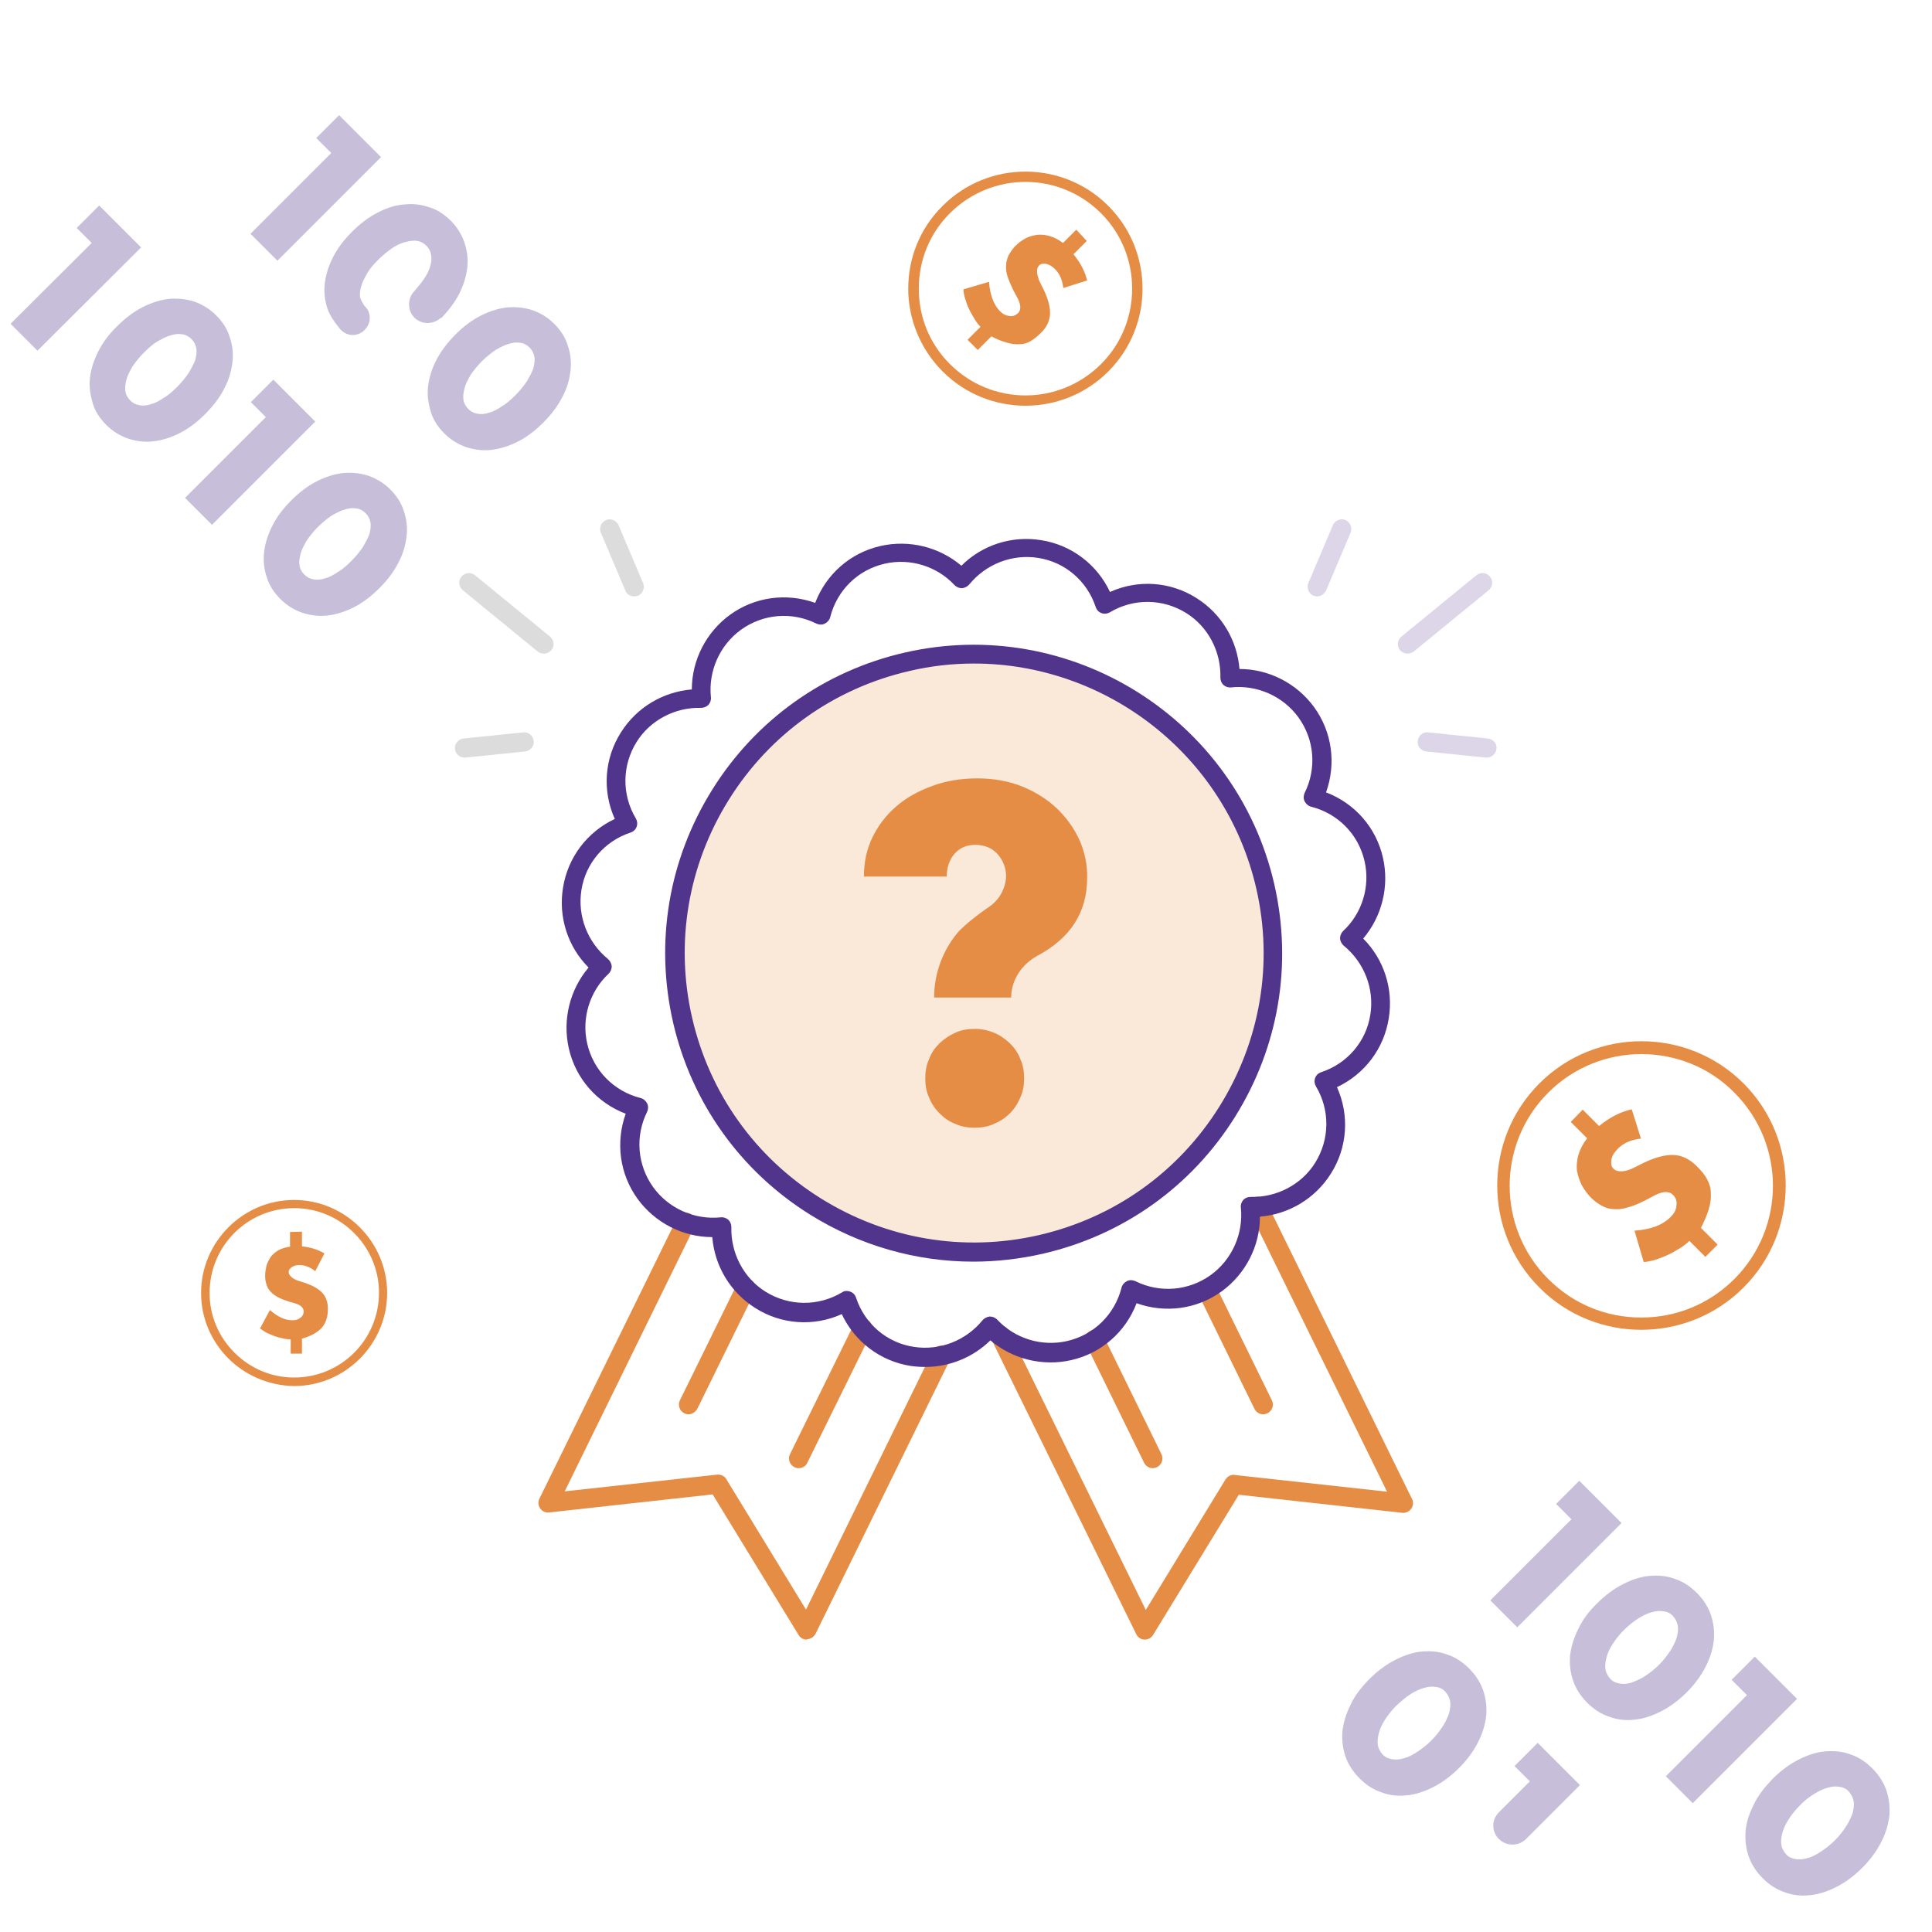 <?xml version="1.0" encoding="UTF-8"?> <!-- Generator: Adobe Illustrator 23.0.6, SVG Export Plug-In . SVG Version: 6.00 Build 0) --> <svg xmlns="http://www.w3.org/2000/svg" xmlns:xlink="http://www.w3.org/1999/xlink" id="Layer_1" x="0px" y="0px" viewBox="0 0 566.9 566.9" style="enable-background:new 0 0 566.9 566.9;" xml:space="preserve"> <style type="text/css"> .st0{fill:#E68D45;} .st1{opacity:0.4;} .st2{opacity:0.8;} .st3{fill:#51348B;} .st4{opacity:0.2;fill:#E68D45;} .st5{opacity:0.2;} .st6{fill:#505050;} </style> <g> <g> <g> <g> <path class="st0" d="M481.6,390.2c-10.8,0-21.7-4.1-29.9-12.4c-16.5-16.5-16.5-43.4,0-59.9c16.5-16.5,43.4-16.5,59.9,0 s16.5,43.4,0,59.9C503.3,386.1,492.4,390.2,481.6,390.2z M481.6,309.3c-9.9,0-19.8,3.8-27.3,11.3c-15.1,15.1-15.1,39.6,0,54.7 c7.3,7.3,16.9,11.3,27.3,11.3c10.3,0,20-4,27.3-11.3c15.1-15.1,15.1-39.6,0-54.7C501.4,313,491.5,309.3,481.6,309.3z"></path> </g> </g> </g> <g> <g> <g> <g> <path class="st0" d="M464.4,325.6l4.8,4.8c3.2-2.6,6.4-4.2,9.6-4.9l2.7,8.6c-3,0.3-5.3,1.4-6.9,3.1c-1,1-1.6,2-1.8,3.2 c-0.1,1.1,0,1.9,0.6,2.5s1.3,0.8,2.3,0.8s2-0.3,3.2-0.8l3.2-1.6c3.5-1.7,6.5-2.5,9-2.4s4.8,1.3,6.8,3.3c1.3,1.3,2.3,2.5,3,3.8 c0.7,1.3,1.1,2.6,1.1,4.1c0.1,1.5-0.1,3-0.6,4.7c-0.5,1.7-1.3,3.5-2.3,5.5l4.9,4.9l-3.6,3.6l-4.7-4.7c-0.8,0.8-1.8,1.6-3,2.3 s-2.3,1.4-3.5,1.9c-1.3,0.6-2.5,1-3.6,1.4c-1.3,0.3-2.3,0.6-3.3,0.6l-2.7-9.2c4.7-0.3,8.2-1.6,10.6-4c1-1,1.6-2,1.7-3.3 c0.2-1.3-0.1-2.3-1-3.2c-1.1-1.1-2.8-1.1-5.1,0l-3,1.6c-1.8,0.9-3.4,1.6-4.9,2c-1.5,0.5-2.8,0.7-4.1,0.6 c-1.3,0-2.5-0.3-3.6-0.9c-1.1-0.6-2.3-1.4-3.3-2.4c-1.1-1.1-2-2.4-2.8-3.8c-0.7-1.4-1.1-2.8-1.4-4.3c-0.1-1.5,0-3.1,0.5-4.7 c0.5-1.6,1.3-3.1,2.5-4.7l-4.8-4.8L464.4,325.6z"></path> </g> </g> </g> </g> </g> <g> <g> <g> <g> <path class="st0" d="M67,398.6c-4.9-4.9-8-11.7-8-19.2c0-15,12.3-27.3,27.3-27.3s27.3,12.3,27.3,27.3c0,15-12.3,27.3-27.3,27.3 C78.8,406.6,71.9,403.5,67,398.6z M103.9,361.8c-4.5-4.5-10.7-7.3-17.5-7.3c-13.8,0-24.9,11.1-24.9,24.9 c0,6.6,2.6,12.8,7.3,17.5c4.7,4.7,10.9,7.3,17.5,7.3c13.8,0,24.9-11.1,24.9-24.9C111.2,372.5,108.4,366.3,103.9,361.8z"></path> </g> </g> </g> <g> <g> <g> <g> <path class="st0" d="M88.6,361.4v4.3c2.6,0.3,4.8,1,6.6,2.1l-2.7,5.2c-1.5-1.2-3.1-1.8-4.6-1.8c-0.9,0-1.7,0.2-2.3,0.6 c-0.6,0.5-0.9,0.9-0.9,1.4c0,0.5,0.2,0.9,0.7,1.4c0.5,0.5,1.1,0.8,1.8,1.1l2.2,0.7c2.4,0.8,4.1,1.8,5.2,3 c1.1,1.2,1.6,2.7,1.6,4.6c0,1.1-0.1,2.2-0.4,3.1c-0.3,0.9-0.7,1.7-1.3,2.4c-0.6,0.7-1.4,1.3-2.4,1.9c-1,0.6-2.2,1-3.5,1.4v4.4 h-3.3v-4.2c-0.7,0-1.6-0.1-2.4-0.3c-0.8-0.2-1.7-0.4-2.5-0.7s-1.6-0.7-2.3-1c-0.7-0.4-1.3-0.8-1.8-1.2l2.9-5.4 c2.3,2,4.4,3,6.6,3c0.9,0,1.7-0.2,2.3-0.7c0.7-0.5,1-1.1,1-1.9c0-1-0.8-1.8-2.3-2.3l-2.1-0.6c-1.2-0.4-2.3-0.8-3.2-1.3 s-1.6-1-2.1-1.6c-0.6-0.6-1-1.3-1.2-2.1c-0.3-0.8-0.4-1.7-0.4-2.6c0-1,0.2-2,0.4-3c0.3-0.9,0.8-1.8,1.3-2.6 c0.6-0.7,1.4-1.4,2.3-1.9c0.9-0.5,2-0.8,3.3-1v-4.3L88.6,361.4z"></path> </g> </g> </g> </g> </g> <g> <g> <g> <g> <path class="st0" d="M266.5,84.7c0-8.8,3.3-17.6,10.1-24.3c13.4-13.4,35.2-13.4,48.6,0c13.4,13.4,13.4,35.2,0,48.6 c-13.4,13.4-35.2,13.4-48.6,0C269.9,102.3,266.5,93.4,266.5,84.7z M332.2,84.7c0-8-3-16-9.1-22.1c-12.3-12.3-32.1-12.3-44.4,0 c-5.9,5.9-9.1,13.7-9.1,22.1s3.2,16.2,9.1,22.1c12.3,12.3,32.1,12.3,44.4,0C329.2,100.7,332.2,92.7,332.2,84.7z"></path> </g> </g> </g> <g> <g> <g> <g> <path class="st0" d="M318.9,70.7l-3.9,3.9c2.1,2.6,3.4,5.2,4,7.7l-7,2.2c-0.3-2.4-1.1-4.3-2.5-5.6c-0.8-0.8-1.7-1.3-2.6-1.5 c-0.9-0.1-1.6,0-2,0.5c-0.5,0.5-0.6,1-0.6,1.8s0.3,1.7,0.6,2.6l1.3,2.6c1.4,2.9,2,5.3,1.9,7.3c-0.1,2-1,3.9-2.7,5.5 c-1,1-2,1.8-3,2.4c-1,0.6-2.1,0.9-3.3,0.9c-1.2,0.1-2.4-0.1-3.8-0.5c-1.4-0.4-2.9-1-4.4-1.8l-4,4l-3-3l3.8-3.8 c-0.6-0.6-1.3-1.5-1.8-2.4s-1.1-1.8-1.6-2.9c-0.5-1-0.8-2-1.1-3c-0.3-1-0.5-1.8-0.5-2.7l7.5-2.2c0.3,3.8,1.3,6.6,3.2,8.6 c0.8,0.8,1.7,1.3,2.7,1.4c1,0.2,1.8-0.1,2.6-0.8c0.9-0.9,0.9-2.3,0-4.2l-1.3-2.4c-0.7-1.5-1.3-2.8-1.7-4s-0.6-2.3-0.5-3.3 c0-1,0.3-2,0.7-3c0.5-0.9,1.1-1.8,1.9-2.7c0.9-0.9,1.9-1.7,3-2.3c1.1-0.6,2.3-0.9,3.5-1.1c1.2-0.1,2.5,0,3.8,0.4s2.5,1,3.8,2 l3.9-3.9L318.9,70.7z"></path> </g> </g> </g> </g> </g> <g class="st1"> <g> <g class="st2"> <g> <path class="st3" d="M97.2,44.9l-4.4-4.4l6.7-6.7l12.3,12.3L81.4,76.5l-7.9-7.9L97.2,44.9z"></path> </g> </g> <g class="st2"> <g> <path class="st3" d="M133.6,98.2c2.4-2.4,4.9-4.3,7.5-5.6s5.1-2.1,7.7-2.4c2.5-0.2,4.9,0,7.4,0.8c2.3,0.8,4.5,2.1,6.4,4 s3.3,4,4,6.4c0.8,2.3,1.1,4.7,0.8,7.4c-0.3,2.6-1,5.1-2.4,7.7c-1.3,2.6-3.2,5.1-5.6,7.5c-2.4,2.4-4.9,4.3-7.5,5.6 c-2.6,1.3-5.1,2.1-7.7,2.4c-2.5,0.3-4.9,0-7.4-0.8c-2.3-0.8-4.5-2.1-6.4-4s-3.3-4-4-6.4s-1.1-4.7-0.8-7.4 c0.3-2.6,1.1-5.1,2.4-7.7C129.3,103.2,131.2,100.6,133.6,98.2z M141.4,106c-1.4,1.4-2.4,2.7-3.3,4c-0.8,1.4-1.5,2.7-1.8,3.9 c-0.3,1.2-0.5,2.4-0.3,3.4c0.1,1,0.7,2,1.4,2.7c0.8,0.8,1.6,1.2,2.7,1.4c1.1,0.2,2.2,0.1,3.4-0.3c1.2-0.3,2.5-1,3.8-1.9 c1.4-0.8,2.7-2,4-3.3s2.4-2.7,3.3-4c0.8-1.4,1.5-2.7,1.9-3.8c0.3-1.2,0.5-2.4,0.3-3.4c-0.2-1.1-0.7-2-1.4-2.7 c-0.8-0.8-1.7-1.3-2.7-1.4c-1.1-0.2-2.2-0.1-3.4,0.3c-1.2,0.3-2.5,1-3.9,1.8C144.1,103.6,142.7,104.7,141.4,106z"></path> </g> </g> <g class="st2"> <g> <path class="st3" d="M26.9,71.3l-4.4-4.4l6.6-6.6l12.3,12.3L11,102.9L3.1,95L26.9,71.3z"></path> </g> </g> <g class="st2"> <g> <path class="st3" d="M34.4,95.7c2.4-2.4,4.9-4.3,7.5-5.6c2.6-1.3,5.1-2.1,7.7-2.4c2.5-0.2,4.9,0,7.4,0.8c2.3,0.8,4.5,2.1,6.4,4 c1.9,1.9,3.3,4,4,6.4c0.8,2.3,1.1,4.7,0.8,7.4c-0.3,2.5-1,5.1-2.4,7.7c-1.3,2.6-3.2,5.1-5.6,7.5s-4.9,4.3-7.5,5.6 c-2.6,1.3-5.1,2.1-7.7,2.4c-2.5,0.3-4.9,0-7.4-0.8c-2.3-0.8-4.5-2.1-6.4-4c-1.9-1.9-3.3-4-4-6.4s-1.1-4.7-0.8-7.4 c0.3-2.6,1.1-5.1,2.4-7.7C30.1,100.6,31.9,98.1,34.4,95.7z M42.2,103.5c-1.4,1.4-2.4,2.7-3.3,4c-0.8,1.4-1.5,2.7-1.8,3.9 c-0.3,1.2-0.5,2.4-0.3,3.4c0.1,1,0.7,2,1.4,2.7c0.8,0.8,1.6,1.2,2.7,1.4c1.1,0.2,2.2,0.1,3.4-0.3c1.2-0.3,2.5-1,3.8-1.9 c1.4-0.8,2.7-2,4-3.3c1.3-1.3,2.4-2.7,3.3-4c0.8-1.4,1.5-2.7,1.9-3.8c0.3-1.2,0.5-2.4,0.3-3.4c-0.2-1.1-0.7-2-1.4-2.7 s-1.7-1.3-2.7-1.4c-1.1-0.2-2.2-0.1-3.4,0.3c-1.2,0.3-2.5,1-3.9,1.8S43.5,102.2,42.2,103.5z"></path> </g> </g> <g class="st2"> <g> <path class="st3" d="M78,122.4l-4.4-4.4l6.6-6.6l12.3,12.3L62.2,154l-7.9-7.9L78,122.4z"></path> </g> </g> <g class="st2"> <g> <path class="st3" d="M85.5,146.8c2.4-2.4,4.9-4.3,7.5-5.6c2.6-1.3,5.1-2.1,7.7-2.4c2.5-0.2,4.9,0,7.4,0.8c2.3,0.8,4.5,2.1,6.4,4 c1.9,1.9,3.3,4,4,6.4c0.8,2.3,1.1,4.7,0.8,7.4c-0.3,2.5-1,5.1-2.4,7.7c-1.3,2.6-3.2,5.1-5.6,7.5c-2.4,2.4-4.9,4.3-7.5,5.6 c-2.6,1.3-5.1,2.1-7.7,2.4c-2.5,0.3-4.9,0-7.4-0.8c-2.3-0.8-4.5-2.1-6.4-4c-1.9-1.9-3.3-4-4-6.4c-0.8-2.3-1.1-4.7-0.8-7.4 c0.3-2.6,1.1-5.1,2.4-7.7C81.2,151.7,83,149.3,85.5,146.8z M93.3,154.6c-1.4,1.4-2.4,2.7-3.3,4c-0.8,1.4-1.5,2.7-1.8,3.9 s-0.5,2.4-0.3,3.4c0.1,1,0.7,2,1.4,2.7c0.8,0.8,1.6,1.2,2.7,1.4s2.2,0.1,3.4-0.3c1.2-0.3,2.5-1,3.8-1.9c1.4-0.8,2.7-2,4-3.3 c1.3-1.3,2.4-2.7,3.3-4c0.8-1.4,1.5-2.7,1.9-3.8c0.3-1.2,0.5-2.4,0.3-3.4c-0.2-1.1-0.7-2-1.4-2.7c-0.8-0.8-1.7-1.3-2.7-1.4 c-1.1-0.2-2.2-0.1-3.4,0.3c-1.2,0.3-2.5,1-3.9,1.8C96,152.2,94.6,153.3,93.3,154.6z"></path> </g> </g> <g class="st2"> <g> <path class="st3" d="M129.6,93.2L129.6,93.2c0.1-0.1,0.1-0.1,0.1-0.1c2.1-2.2,3.8-4.5,5-6.8c1.3-2.6,2.1-5.1,2.4-7.7 c0.3-2.5,0-4.9-0.8-7.4c-0.8-2.3-2.1-4.5-4-6.4c-1.9-1.9-4-3.3-6.4-4c-2.3-0.8-4.7-1.1-7.4-0.8c-2.5,0.2-5.1,1-7.7,2.4 c-2.6,1.3-5.1,3.2-7.5,5.6c-2.4,2.4-4.3,4.9-5.6,7.5c-1.3,2.6-2.1,5.1-2.4,7.7c-0.3,2.6,0,4.9,0.8,7.4c0.7,2,2,3.9,3.5,5.7 c0.1,0.1,0.2,0.3,0.4,0.5c2,2,5.1,2,7,0c2-2,2-5.1,0-7l0,0c0,0-0.1-0.1-0.1-0.1c-0.3-0.5-1-1.6-1.2-2.3 c-0.2-1.1-0.1-2.2,0.3-3.4c0.3-1.2,1-2.5,1.8-3.9c0.8-1.4,2-2.7,3.3-4s2.7-2.4,4-3.3s2.7-1.5,3.9-1.8c1.2-0.3,2.4-0.5,3.4-0.3 c1,0.1,2,0.7,2.7,1.4c0.8,0.8,1.2,1.6,1.4,2.7s0.1,2.2-0.3,3.4c-0.3,1.2-1,2.5-1.9,3.8c-0.6,1-2,2.5-2.6,3.3 c-0.1,0.1-0.1,0.1-0.1,0.1c-2.1,2.1-2.1,5.7,0,7.8c2.1,2.1,5.5,2.1,7.7,0.1l0,0C129.6,93.3,129.6,93.2,129.6,93.2z"></path> </g> </g> </g> </g> <g class="st1"> <g> <g class="st2"> <g> <path class="st3" d="M461.1,445.8l-4.5-4.5l6.8-6.8l12.4,12.4l-30.6,30.6l-7.9-7.9L461.1,445.8z"></path> </g> </g> <g class="st2"> <g> <path class="st3" d="M468.7,470.4c2.4-2.4,5-4.3,7.6-5.6c2.6-1.3,5.2-2.2,7.8-2.4c2.6-0.2,5,0,7.4,0.9c2.4,0.8,4.5,2.2,6.4,4.1 c1.9,1.9,3.3,4.1,4.1,6.4s1.1,4.8,0.9,7.4c-0.3,2.5-1,5.1-2.4,7.8c-1.3,2.6-3.2,5.2-5.6,7.6s-5,4.3-7.6,5.6 c-2.6,1.3-5.2,2.2-7.8,2.4c-2.6,0.3-5,0-7.4-0.9c-2.4-0.8-4.5-2.2-6.4-4.1c-1.9-1.9-3.3-4.1-4.1-6.4s-1.1-4.8-0.9-7.4 c0.3-2.6,1.1-5.2,2.4-7.8C464.3,475.4,466.2,472.8,468.7,470.4z M476.5,478.3c-1.4,1.4-2.4,2.7-3.3,4.1s-1.5,2.7-1.8,3.9 c-0.3,1.2-0.5,2.4-0.3,3.5c0.1,1,0.7,2,1.4,2.8s1.6,1.2,2.8,1.4s2.2,0.1,3.5-0.3c1.2-0.5,2.6-1,3.9-1.9c1.4-0.9,2.8-2,4.1-3.3 s2.4-2.7,3.3-4.1c0.9-1.4,1.5-2.7,1.9-3.9c0.3-1.2,0.5-2.4,0.3-3.5c-0.2-1.1-0.7-2-1.4-2.8s-1.7-1.3-2.8-1.4 c-1.1-0.2-2.2-0.1-3.5,0.3c-1.2,0.3-2.6,1-3.9,1.8C479.2,475.9,477.9,476.9,476.5,478.3z"></path> </g> </g> <g class="st2"> <g> <path class="st3" d="M512.6,497.4l-4.5-4.5l6.8-6.8l12.4,12.4l-30.6,30.6l-7.9-7.9L512.6,497.4z"></path> </g> </g> <g class="st2"> <g> <path class="st3" d="M520.2,521.9c2.4-2.4,5-4.3,7.6-5.6c2.6-1.3,5.2-2.2,7.8-2.4c2.6-0.2,5,0,7.4,0.9c2.4,0.8,4.5,2.2,6.4,4.1 c1.9,1.9,3.3,4.1,4.1,6.4c0.8,2.4,1.1,4.8,0.9,7.4c-0.3,2.5-1,5.1-2.4,7.8c-1.3,2.6-3.2,5.2-5.6,7.6c-2.4,2.4-5,4.3-7.6,5.6 s-5.2,2.2-7.8,2.4c-2.6,0.3-5,0-7.4-0.9c-2.4-0.8-4.5-2.2-6.4-4.1c-1.9-1.9-3.3-4.1-4.1-6.4c-0.8-2.4-1.1-4.8-0.9-7.4 s1.1-5.2,2.4-7.8C515.8,526.9,517.8,524.4,520.2,521.9z M528.1,529.8c-1.4,1.4-2.4,2.7-3.3,4.1c-0.9,1.4-1.5,2.7-1.8,3.9 c-0.3,1.2-0.5,2.4-0.3,3.5c0.1,1,0.7,2,1.4,2.8s1.6,1.2,2.8,1.4c1.1,0.2,2.2,0.1,3.5-0.3c1.2-0.3,2.6-1,3.9-1.9 c1.4-0.9,2.8-2,4.1-3.3c1.3-1.3,2.4-2.7,3.3-4.1c0.9-1.4,1.5-2.7,1.9-3.9c0.3-1.2,0.5-2.4,0.3-3.5c-0.2-1.1-0.7-2-1.4-2.8 s-1.7-1.3-2.8-1.4c-1.1-0.2-2.2-0.1-3.5,0.3c-1.2,0.3-2.6,1-3.9,1.8C530.7,527.4,529.4,528.4,528.1,529.8z"></path> </g> </g> <g class="st2"> <g> <path class="st3" d="M401.9,492.6c2.4-2.4,5-4.3,7.6-5.6c2.6-1.3,5.2-2.2,7.8-2.4c2.6-0.2,5,0,7.4,0.9c2.4,0.8,4.5,2.2,6.4,4.1 c1.9,1.9,3.3,4.1,4.1,6.4s1.1,4.8,0.9,7.4c-0.3,2.5-1,5.1-2.4,7.8c-1.3,2.6-3.2,5.2-5.6,7.6s-5,4.3-7.6,5.6 c-2.6,1.3-5.2,2.2-7.8,2.4c-2.6,0.3-5,0-7.4-0.9c-2.4-0.8-4.5-2.2-6.4-4.1c-1.9-1.9-3.3-4.1-4.1-6.4c-0.8-2.4-1.1-4.8-0.9-7.4 c0.3-2.6,1.1-5.2,2.4-7.8C397.5,497.6,399.4,495.1,401.9,492.6z M409.7,500.5c-1.4,1.4-2.4,2.7-3.3,4.1 c-0.9,1.4-1.5,2.7-1.8,3.9s-0.5,2.4-0.3,3.5c0.1,1,0.7,2,1.4,2.8s1.6,1.2,2.8,1.4c1.1,0.2,2.2,0.1,3.5-0.3 c1.2-0.3,2.6-1,3.9-1.9c1.4-0.9,2.8-2,4.1-3.3c1.3-1.3,2.4-2.7,3.3-4.1c0.9-1.4,1.5-2.7,1.9-3.9c0.3-1.2,0.5-2.4,0.3-3.5 c-0.2-1.1-0.7-2-1.4-2.8s-1.7-1.3-2.8-1.4c-1.1-0.2-2.2-0.1-3.5,0.3c-1.2,0.3-2.6,1-3.9,1.8S411.1,499.2,409.7,500.5z"></path> </g> </g> <g class="st2"> <g> <path class="st3" d="M439.8,539.6L439.8,539.6c2.2,2.2,5.8,2.2,8,0l15.8-15.8l-12.4-12.4l-6.8,6.8l4.5,4.5l-9,9 C437.6,533.9,437.6,537.4,439.8,539.6z"></path> </g> </g> </g> </g> <circle class="st4" cx="286.3" cy="279.5" r="88.6"></circle> <g> <g> <g> <g> <path class="st0" d="M296.3,306.1c-1.4-1.3-2.8-2.3-4.7-3.1c-1.7-0.7-3.6-1.1-5.6-1.1s-3.9,0.3-5.6,1.1 c-1.8,0.8-3.3,1.8-4.7,3.1c-1.4,1.4-2.4,2.8-3.1,4.7c-0.8,1.8-1.1,3.6-1.1,5.6s0.3,3.9,1.1,5.6c0.7,1.8,1.7,3.3,3.1,4.7 c1.4,1.4,2.8,2.4,4.7,3.1c1.7,0.8,3.6,1.1,5.6,1.1c1.9,0,3.9-0.3,5.6-1.1c1.7-0.7,3.3-1.7,4.7-3.1c1.4-1.4,2.3-2.8,3.1-4.7 c0.8-1.7,1.1-3.6,1.1-5.6s-0.3-3.9-1.1-5.6C298.7,308.9,297.7,307.5,296.3,306.1z"></path> </g> </g> <g> <g> <path class="st0" d="M316.8,246.6c-1.6-3.5-3.8-6.6-6.6-9.3c-2.8-2.7-6.3-4.9-10.2-6.5c-4-1.6-8.4-2.4-13.2-2.4 c-4.8,0-9.1,0.7-13.2,2.2c-4.1,1.5-7.6,3.4-10.6,6c-3,2.6-5.3,5.6-7,9.1c-1.7,3.5-2.5,7.3-2.5,11.5h24.3c0-2.7,0.8-5,2.3-6.7 c1.5-1.7,3.5-2.6,6-2.6c2.7,0,5,0.9,6.6,2.7c1.6,1.8,2.5,4,2.5,6.4c0,1.8-0.5,3.4-1.3,5c-0.8,1.5-1.9,2.8-3.4,3.9 c-1.5,1-7.3,5.1-9.7,8c-4.3,5.3-6.7,11.9-6.7,18.8l0,0h22.6l0,0c0-5.1,3.1-9.7,7.6-12.2c9.8-5.2,14.7-12.8,14.7-22.9 C319.1,253.8,318.3,250.1,316.8,246.6z"></path> </g> </g> </g> <g> <g> <path class="st0" d="M335.9,481.1c0,0-0.1,0-0.1,0c-1,0-2-0.7-2.4-1.6L290.9,393c-0.7-1.4-0.1-3.1,1.3-3.8 c1.4-0.7,3.1-0.1,3.8,1.3l40.2,81.9l23.4-38.3c0.6-0.9,1.6-1.5,2.7-1.3l44.7,4.9l-40.5-82.5c-0.7-1.4-0.1-3.1,1.3-3.8 c1.4-0.7,3.1-0.1,3.8,1.3l42.7,87.1c0.5,0.9,0.4,2-0.2,2.9c-0.6,0.8-1.6,1.3-2.6,1.2l-48-5.3l-25.2,41.2 C337.8,480.6,336.9,481.1,335.9,481.1z"></path> </g> <g> <path class="st0" d="M370.6,415c-1,0-2-0.6-2.5-1.6l-16.6-33.9c-0.7-1.4-0.1-3.1,1.3-3.8c1.4-0.7,3.1-0.1,3.8,1.3l16.6,33.9 c0.7,1.4,0.1,3.1-1.3,3.8C371.4,414.9,371,415,370.6,415z"></path> </g> <g> <path class="st0" d="M338.2,430.8c-1,0-2-0.6-2.5-1.6l-17.1-34.9c-0.7-1.4-0.1-3.1,1.3-3.8c1.4-0.7,3.1-0.1,3.8,1.3l17.1,34.9 c0.7,1.4,0.1,3.1-1.3,3.8C339.1,430.7,338.6,430.8,338.2,430.8z"></path> </g> <g> <path class="st0" d="M236.7,481.1c-1,0-1.9-0.5-2.4-1.4l-25.2-41.2l-48,5.3c-1,0.1-2-0.3-2.6-1.2c-0.6-0.8-0.7-1.9-0.2-2.9 l40.4-82.3c0.7-1.4,2.4-2,3.8-1.3c1.4,0.7,2,2.4,1.3,3.8l-38.1,77.7l44.7-4.9c1.1-0.1,2.2,0.4,2.7,1.3l23.4,38.3l37.2-75.9 c0.7-1.4,2.4-2,3.8-1.3c1.4,0.7,2,2.4,1.3,3.8l-39.5,80.5c-0.5,0.9-1.4,1.5-2.4,1.6C236.8,481.1,236.7,481.1,236.7,481.1z"></path> </g> <g> <path class="st0" d="M234.3,430.8c-0.4,0-0.8-0.1-1.2-0.3c-1.4-0.7-2-2.4-1.3-3.8l18.8-38.2c0.7-1.4,2.4-2,3.8-1.3 c1.4,0.7,2,2.4,1.3,3.8l-18.8,38.2C236.4,430.3,235.4,430.8,234.3,430.8z"></path> </g> <g> <path class="st0" d="M202,415c-0.4,0-0.8-0.1-1.2-0.3c-1.4-0.7-2-2.4-1.3-3.8l16.8-34.2c0.7-1.4,2.4-2,3.8-1.3 c1.4,0.7,2,2.4,1.3,3.8l-16.8,34.2C204,414.4,203,415,202,415z"></path> </g> </g> <g> <path class="st3" d="M271.5,401.1c-1.4,0-2.9-0.1-4.3-0.3c-8.9-1.4-16.4-7.1-20.2-15.2c-8.2,3.7-17.7,3.1-25.4-1.8 c-7.3-4.6-11.9-12.3-12.6-20.8c-8.6,0-16.8-4.2-21.9-11.2c-5.3-7.3-6.5-16.6-3.5-25c-8.4-3.2-14.7-10.3-16.7-19.2 c-1.9-8.4,0.3-17.2,5.8-23.7c-6.1-6.1-8.9-14.8-7.5-23.4c1.4-8.9,7.1-16.4,15.2-20.2c-3.7-8.2-3.1-17.7,1.8-25.4 c4.6-7.3,12.3-11.9,20.8-12.6c0-8.6,4.2-16.8,11.2-21.9c7.3-5.3,16.6-6.5,25-3.5c3.2-8.4,10.3-14.7,19.2-16.7 c8.4-1.9,17.2,0.3,23.7,5.8c6.1-6.1,14.8-8.9,23.4-7.5c8.9,1.4,16.4,7.1,20.2,15.2c8.2-3.7,17.7-3.1,25.4,1.8 c7.3,4.6,11.9,12.3,12.6,20.8c8.6,0,16.8,4.2,21.9,11.2c5.3,7.3,6.5,16.6,3.5,25c8.4,3.2,14.7,10.3,16.7,19.2l0,0 c1.9,8.4-0.3,17.2-5.8,23.7c6.1,6.1,8.9,14.8,7.5,23.4c-1.4,8.9-7.1,16.4-15.2,20.2c3.7,8.2,3.1,17.7-1.8,25.4 c-4.6,7.3-12.3,11.9-20.8,12.6c0,8.6-4.2,16.8-11.2,21.9c-7.3,5.3-16.6,6.5-25,3.5c-3.2,8.4-10.3,14.7-19.2,16.7 c-8.4,1.9-17.2-0.3-23.7-5.8C285.5,398.3,278.6,401.1,271.5,401.1z M248.5,378.8c0.3,0,0.7,0.1,1,0.2c0.8,0.3,1.4,0.9,1.7,1.8 c2.5,7.6,9,13.2,16.9,14.4c7.6,1.2,15.3-1.8,20.2-7.8c0.5-0.6,1.3-1,2.1-1.1c0.8,0,1.6,0.3,2.2,0.9c5.2,5.6,13.1,8,20.5,6.3 c7.9-1.8,14-7.8,16-15.7c0.2-0.8,0.8-1.5,1.6-1.9c0.8-0.4,1.7-0.3,2.4,0c7.2,3.6,15.7,2.9,22.2-1.8c6.2-4.5,9.6-12.1,8.8-19.8 c-0.1-0.8,0.2-1.6,0.7-2.2c0.6-0.6,1.3-0.9,2.2-0.9c7.6,0.2,14.9-3.6,18.9-10c4.3-6.9,4.4-15.5,0.2-22.5c-0.4-0.7-0.5-1.6-0.2-2.4 c0.3-0.8,0.9-1.4,1.8-1.7c7.6-2.5,13.2-9,14.4-16.9c1.2-7.6-1.8-15.3-7.8-20.2c-0.6-0.5-1-1.3-1.1-2.1c0-0.8,0.3-1.6,0.9-2.2 c5.6-5.2,8-13.1,6.3-20.5l0,0c-1.8-7.9-7.8-14-15.7-16c-0.8-0.2-1.5-0.8-1.9-1.6c-0.4-0.8-0.3-1.7,0-2.4 c3.6-7.2,2.9-15.7-1.8-22.2c-4.5-6.2-12.1-9.6-19.8-8.8c-0.8,0.1-1.6-0.2-2.2-0.7c-0.6-0.6-0.9-1.3-0.9-2.2 c0.2-7.6-3.6-14.9-10-18.9c-6.9-4.3-15.5-4.4-22.5-0.2c-0.7,0.4-1.6,0.5-2.4,0.2c-0.8-0.3-1.4-0.9-1.7-1.8 c-2.5-7.6-9-13.2-16.9-14.4c-7.6-1.2-15.3,1.8-20.2,7.8c-0.5,0.6-1.3,1-2.1,1.1c-0.8,0-1.6-0.3-2.2-0.9c-5.2-5.6-13.1-8-20.5-6.3 c-7.9,1.8-14,7.8-16,15.7c-0.2,0.8-0.8,1.5-1.6,1.9c-0.8,0.4-1.7,0.3-2.4,0c-7.2-3.6-15.7-2.9-22.2,1.8 c-6.2,4.5-9.6,12.1-8.8,19.8c0.1,0.8-0.2,1.6-0.7,2.2c-0.6,0.6-1.4,0.9-2.2,0.9c-7.6-0.2-14.9,3.6-18.9,10 c-4.3,6.9-4.4,15.5-0.2,22.5c0.4,0.7,0.5,1.6,0.2,2.4c-0.3,0.8-0.9,1.4-1.8,1.7c-7.6,2.5-13.2,9-14.4,16.9 c-1.2,7.6,1.8,15.3,7.8,20.2c0.6,0.5,1,1.3,1.1,2.1c0,0.8-0.3,1.6-0.9,2.2c-5.6,5.2-8,13.1-6.3,20.5c1.8,7.9,7.8,14,15.7,16 c0.8,0.2,1.5,0.8,1.9,1.6c0.4,0.8,0.3,1.7,0,2.4c-3.6,7.2-2.9,15.7,1.8,22.2c4.5,6.2,12.1,9.6,19.8,8.8c0.8-0.1,1.6,0.2,2.2,0.7 c0.6,0.6,0.9,1.3,0.9,2.2c-0.2,7.6,3.6,14.9,10,18.9c6.9,4.3,15.5,4.4,22.5,0.2C247.5,378.9,248,378.8,248.5,378.8z M285.6,370.2 c-16.8,0-33.3-4.7-47.9-13.8c-20.5-12.8-34.8-32.9-40.2-56.4c-5.4-23.6-1.3-47.8,11.5-68.3c12.8-20.5,32.9-34.8,56.4-40.2 c48.7-11.2,97.3,19.3,108.5,67.9c5.4,23.6,1.3,47.8-11.5,68.3c-12.8,20.5-32.9,34.8-56.5,40.2h0 C299.3,369.4,292.4,370.2,285.6,370.2z M285.8,194.7c-6.3,0-12.7,0.7-19,2.2c-22.1,5.1-40.9,18.5-52.9,37.7 c-12,19.2-15.9,42-10.8,64.1c5.1,22.1,18.5,40.9,37.7,52.9c19.2,12,42,15.9,64.1,10.8c0,0,0,0,0,0c22.1-5.1,40.9-18.5,52.9-37.7 c12-19.2,15.9-42,10.8-64.1C359.5,221.3,324.4,194.7,285.8,194.7z"></path> </g> <g class="st5"> <path class="st3" d="M436.3,222.3c-0.1,0-0.2,0-0.3,0l-17.5-1.8c-1.6-0.2-2.7-1.5-2.5-3.1c0.2-1.6,1.5-2.7,3.1-2.5l17.5,1.8 c1.6,0.2,2.7,1.5,2.5,3.1C438.9,221.2,437.7,222.3,436.3,222.3z"></path> </g> <g class="st5"> <path class="st3" d="M386.5,175c-0.4,0-0.7-0.1-1.1-0.2c-1.4-0.6-2.1-2.3-1.5-3.7l7.2-17c0.6-1.4,2.3-2.1,3.7-1.5 c1.4,0.6,2.1,2.3,1.5,3.7l-7.2,17C388.6,174.3,387.6,175,386.5,175z"></path> </g> <g class="st5"> <path class="st3" d="M413,191.8c-0.8,0-1.6-0.4-2.2-1c-1-1.2-0.8-3,0.4-4l22-18c1.2-1,3-0.8,4,0.4c1,1.2,0.8,3-0.4,4l-22,18 C414.2,191.6,413.6,191.8,413,191.8z"></path> </g> <g class="st5"> <path class="st6" d="M136.3,222.3c-1.4,0-2.7-1.1-2.8-2.5c-0.2-1.6,1-2.9,2.5-3.1l17.5-1.8c1.6-0.2,2.9,1,3.1,2.5 c0.2,1.6-1,2.9-2.5,3.1l-17.5,1.8C136.5,222.3,136.4,222.3,136.3,222.3z"></path> </g> <g class="st5"> <path class="st6" d="M186.1,175c-1.1,0-2.2-0.6-2.6-1.7l-7.2-17c-0.6-1.4,0.1-3.1,1.5-3.7c1.4-0.6,3.1,0.1,3.7,1.5l7.2,17 c0.6,1.4-0.1,3.1-1.5,3.7C186.8,174.9,186.5,175,186.1,175z"></path> </g> <g class="st5"> <path class="st6" d="M159.6,191.8c-0.6,0-1.3-0.2-1.8-0.6l-22-18c-1.2-1-1.4-2.8-0.4-4c1-1.2,2.8-1.4,4-0.4l22,18 c1.2,1,1.4,2.8,0.4,4C161.2,191.4,160.4,191.8,159.6,191.8z"></path> </g> </g> </svg> 